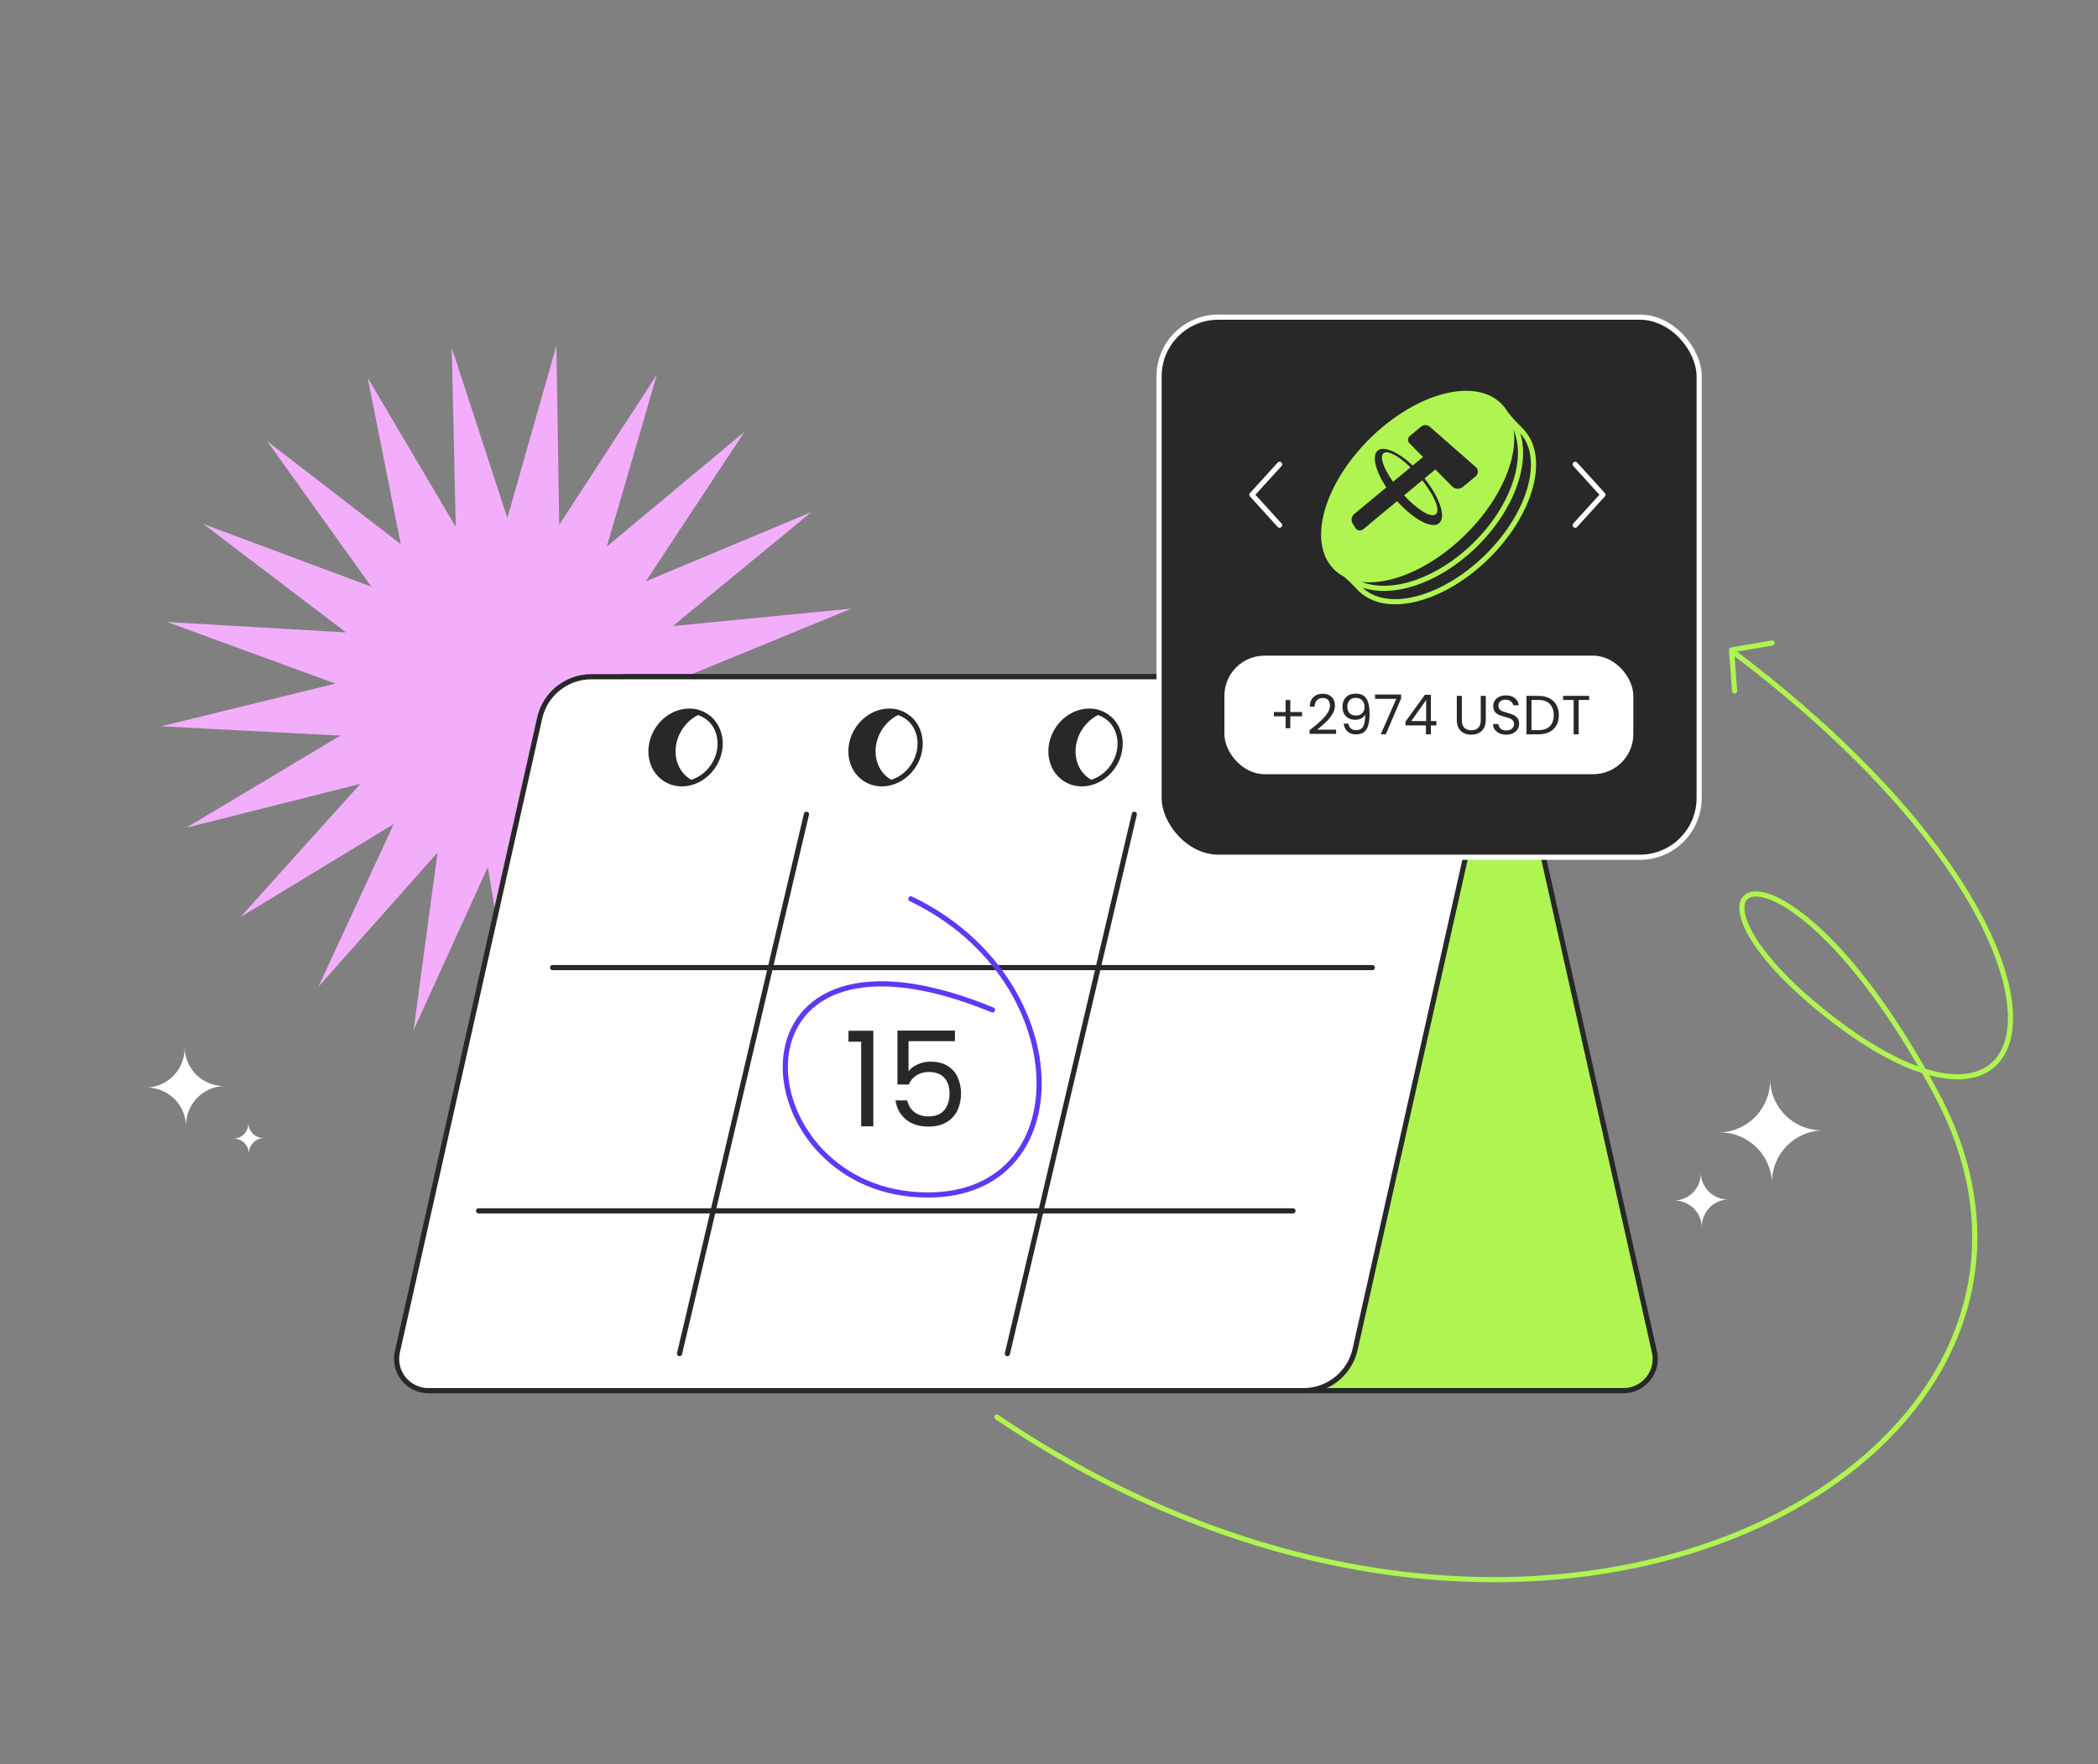 <?xml version="1.0" encoding="UTF-8"?> <svg xmlns="http://www.w3.org/2000/svg" width="610" height="513" viewBox="0 0 610 513" fill="none"><rect x="0" y="0" width="610" height="513" fill="#808080" stroke="none"/><path d="M289.83 412.021C448.967 519.649 619.656 424.134 563.1 318.198C519.573 236.667 481.124 253.191 527.604 292.149C598.208 351.326 616.63 274.819 504.313 189.846" stroke="#B0F451" stroke-width="1.5" stroke-linecap="round" stroke-linejoin="round"></path><path d="M504.336 200.9L503.457 188.969L515.25 186.961" stroke="#B0F451" stroke-width="1.5" stroke-linecap="round" stroke-linejoin="round"></path><path d="M131.352 101.109L147.511 150.622L161.776 100.515L162.596 152.592L191.017 108.9L176.427 158.914L216.48 125.52L187.774 169.025L235.9 148.896L195.63 182.029L247.552 176.953L199.296 196.769L250.402 207.198L198.448 211.936L244.195 236.942L193.159 226.182L229.484 263.543L183.9 238.24L207.575 284.638L171.495 247.04L180.416 298.352L157.044 251.801L150.418 303.466L141.832 252.098L120.248 299.527L127.212 247.905L92.587 286.883L114.48 239.596L69.893 266.659L104.77 227.907L54.181 240.652L98.944 213.878L46.848 211.172L97.519 198.756L48.545 180.839L100.622 183.884L59.123 152.348L107.978 170.583L77.639 128.23L116.523 158.223L106.914 109.868L132.513 153.179L131.352 101.109Z" fill="#F2AEFB"></path><path d="M182.491 196.765H424.658C431.852 196.765 438.084 201.753 439.66 208.773L481.038 393.088C482.332 398.854 477.947 404.334 472.037 404.334H222.186C214.992 404.334 208.759 399.346 207.184 392.326L167.489 215.508C165.331 205.898 172.641 196.765 182.491 196.765Z" fill="#B0F451" stroke="#282829" stroke-width="1.5" stroke-linecap="round" stroke-linejoin="round"></path><path d="M418.696 196.765H171.916C164.722 196.765 158.49 201.753 156.914 208.773L115.536 393.088C114.242 398.854 118.628 404.334 124.538 404.334H379.001C386.195 404.334 392.427 399.346 394.003 392.326L433.698 215.508C435.855 205.898 428.546 196.765 418.696 196.765Z" fill="white" stroke="#282829" stroke-width="1.5" stroke-linecap="round" stroke-linejoin="round"></path><path d="M160.676 281.33H398.995" stroke="#282829" stroke-width="1.5" stroke-linecap="round" stroke-linejoin="round"></path><path d="M139.152 352.057H375.934" stroke="#282829" stroke-width="1.5" stroke-linecap="round" stroke-linejoin="round"></path><path d="M234.479 236.741L197.578 393.571" stroke="#282829" stroke-width="1.5" stroke-linecap="round" stroke-linejoin="round"></path><path d="M329.807 236.741L292.906 393.571" stroke="#282829" stroke-width="1.5" stroke-linecap="round" stroke-linejoin="round"></path><path d="M246.699 302.879V299.689H253.925V327.48H250.389V302.879H246.699ZM277.654 302.725H264.162V311.489C264.752 310.669 265.623 310.003 266.776 309.491C267.929 308.953 269.172 308.683 270.504 308.683C272.631 308.683 274.361 309.132 275.694 310.029C277.026 310.9 277.974 312.04 278.538 313.45C279.128 314.834 279.422 316.307 279.422 317.87C279.422 319.715 279.076 321.368 278.384 322.829C277.693 324.29 276.629 325.443 275.194 326.288C273.785 327.134 272.029 327.557 269.928 327.557C267.237 327.557 265.059 326.865 263.393 325.481C261.728 324.097 260.715 322.252 260.357 319.946H263.778C264.111 321.407 264.816 322.547 265.892 323.367C266.968 324.187 268.326 324.597 269.966 324.597C271.991 324.597 273.516 323.995 274.541 322.79C275.566 321.56 276.078 319.946 276.078 317.947C276.078 315.948 275.566 314.411 274.541 313.335C273.516 312.233 272.004 311.682 270.005 311.682C268.647 311.682 267.455 312.015 266.43 312.681C265.431 313.322 264.7 314.206 264.239 315.333H260.933V299.65H277.654V302.725Z" fill="#282829"></path><path d="M288.568 293.63C209.982 261.342 215.106 342.305 264.834 347.191C314.561 352.076 314.564 285.072 264.834 261.342" stroke="#5F38F5" stroke-width="1.5" stroke-linecap="round" stroke-linejoin="round"></path><path fill-rule="evenodd" clip-rule="evenodd" d="M515.2 344.032C515.02 335.719 508.163 329.111 499.858 329.261C508.182 329.111 514.807 322.229 514.656 313.891C514.836 322.203 521.694 328.811 529.998 328.661C521.675 328.812 515.05 335.693 515.2 344.032Z" fill="white"></path><path fill-rule="evenodd" clip-rule="evenodd" d="M54.091 327.389C53.955 321.104 48.77 316.107 42.491 316.221C48.784 316.107 53.794 310.904 53.68 304.599C53.816 310.884 59.001 315.88 65.28 315.767C58.987 315.881 53.978 321.084 54.091 327.389Z" fill="white"></path><path fill-rule="evenodd" clip-rule="evenodd" d="M72.377 335.392C72.325 332.96 70.318 331.026 67.888 331.07C70.324 331.026 72.262 329.013 72.218 326.573C72.271 329.005 74.277 330.938 76.707 330.895C74.272 330.939 72.333 332.952 72.377 335.392Z" fill="white"></path><path fill-rule="evenodd" clip-rule="evenodd" d="M494.802 356.787C494.708 352.44 491.122 348.985 486.779 349.063C491.132 348.984 494.596 345.386 494.518 341.025C494.612 345.372 498.198 348.828 502.541 348.749C498.188 348.828 494.723 352.427 494.802 356.787Z" fill="white"></path><ellipse cx="199.329" cy="217.329" rx="9.693" ry="10.904" transform="rotate(32.742 199.329 217.329)" fill="#282829"></ellipse><ellipse cx="257.478" cy="217.329" rx="9.693" ry="10.904" transform="rotate(32.742 257.478 217.329)" fill="#282829"></ellipse><ellipse cx="315.626" cy="217.329" rx="9.693" ry="10.904" transform="rotate(32.742 315.626 217.329)" fill="#282829"></ellipse><ellipse cx="373.778" cy="217.329" rx="9.693" ry="10.904" transform="rotate(32.742 373.778 217.329)" fill="#282829"></ellipse><ellipse cx="206.486" cy="217.329" rx="9.693" ry="10.904" transform="rotate(32.742 206.486 217.329)" fill="white"></ellipse><ellipse cx="264.634" cy="217.329" rx="9.693" ry="10.904" transform="rotate(32.742 264.634 217.329)" fill="white"></ellipse><ellipse cx="322.782" cy="217.329" rx="9.693" ry="10.904" transform="rotate(32.742 322.782 217.329)" fill="white"></ellipse><ellipse cx="380.939" cy="217.329" rx="9.693" ry="10.904" transform="rotate(32.742 380.939 217.329)" fill="white"></ellipse><ellipse cx="199.329" cy="217.329" rx="9.693" ry="10.904" transform="rotate(32.742 199.329 217.329)" stroke="#282829" stroke-width="1.5" stroke-linecap="round" stroke-linejoin="round"></ellipse><ellipse cx="257.478" cy="217.329" rx="9.693" ry="10.904" transform="rotate(32.742 257.478 217.329)" stroke="#282829" stroke-width="1.5" stroke-linecap="round" stroke-linejoin="round"></ellipse><ellipse cx="315.626" cy="217.329" rx="9.693" ry="10.904" transform="rotate(32.742 315.626 217.329)" stroke="#282829" stroke-width="1.5" stroke-linecap="round" stroke-linejoin="round"></ellipse><ellipse cx="373.778" cy="217.329" rx="9.693" ry="10.904" transform="rotate(32.742 373.778 217.329)" stroke="#282829" stroke-width="1.5" stroke-linecap="round" stroke-linejoin="round"></ellipse><rect x="337" y="92.212" width="157.035" height="157.035" rx="17.231" fill="#282829" stroke="white" stroke-width="1.5" stroke-linecap="round" stroke-linejoin="round"></rect><path d="M432.332 161.894C419.398 174.596 402.879 178.747 395.435 171.167L388.631 164.239L435.469 118.243L442.273 125.172C449.716 132.752 445.266 149.193 432.332 161.894Z" fill="#282829" stroke="#B0F451" stroke-width="1.5" stroke-linecap="round" stroke-linejoin="round"></path><path d="M428.921 158.374C415.932 171.128 398.953 174.9 390.997 166.798L388.516 164.272L435.551 118.083L438.032 120.609C445.988 128.711 441.909 145.619 428.921 158.374Z" stroke="#B0F451" stroke-width="1.5" stroke-linecap="round" stroke-linejoin="round"></path><ellipse cx="33.49" cy="18.951" rx="33.49" ry="18.951" transform="matrix(-0.713 0.701 0.701 0.713 422.789 104.479)" fill="#B0F451" stroke="#B0F451" stroke-width="1.5" stroke-linecap="round" stroke-linejoin="round"></ellipse><path d="M429.034 135.76L415.623 123.984C415.26 123.713 414.815 123.575 414.362 123.592C413.91 123.61 413.477 123.782 413.135 124.08L410.035 126.651C409.863 126.769 409.719 126.923 409.611 127.101C409.503 127.28 409.434 127.479 409.408 127.686C409.383 127.893 409.401 128.103 409.462 128.302C409.524 128.501 409.626 128.686 409.764 128.842L422.207 141.421C422.613 141.825 423.153 142.066 423.724 142.099C424.296 142.132 424.86 141.954 425.309 141.598L429.035 138.509C429.242 138.344 429.409 138.135 429.524 137.897C429.639 137.659 429.698 137.398 429.698 137.134C429.698 136.87 429.638 136.609 429.523 136.371C429.408 136.133 429.241 135.924 429.034 135.76Z" fill="#282829"></path><path d="M419.375 132.415L418.28 131.387C417.906 131.059 417.426 130.876 416.929 130.87C416.431 130.865 415.948 131.038 415.567 131.358L393.765 149.438C393.378 149.76 393.116 150.206 393.021 150.7C392.927 151.193 393.006 151.705 393.246 152.146L394.013 153.447C394.132 153.652 394.296 153.827 394.492 153.96C394.688 154.092 394.911 154.179 395.146 154.213C395.38 154.248 395.619 154.228 395.845 154.157C396.071 154.086 396.278 153.965 396.45 153.803L419.229 134.914C419.421 134.771 419.579 134.589 419.692 134.379C419.806 134.169 419.872 133.937 419.886 133.699C419.9 133.46 419.861 133.222 419.773 133C419.685 132.779 419.549 132.579 419.375 132.415Z" fill="#282829"></path><path fill-rule="evenodd" clip-rule="evenodd" d="M404.462 143.615C400.148 138.018 398.611 132.64 400.578 131.009C402.544 129.378 407.613 131.828 412.404 137.029C417.876 142.949 420.89 150.064 418.402 152.128C415.913 154.191 409.398 149.979 404.462 143.615ZM406.451 141.965C402.655 137.26 400.918 132.884 402.25 131.779C403.582 130.675 407.663 133.078 411.752 137.57C416.31 142.562 419.107 148.179 417.478 149.529C415.849 150.88 410.694 147.219 406.451 141.965Z" fill="#282829"></path><rect x="356" y="190.636" width="118.896" height="34.463" rx="11.655" fill="white"></rect><path d="M378.571 208.257H375.156V211.72H373.793V208.257H370.395V207.022H373.793V203.543H375.156V207.022H378.571V208.257ZM380.761 212.329C382.118 211.239 383.182 210.346 383.951 209.651C384.721 208.946 385.367 208.214 385.891 207.455C386.426 206.686 386.693 205.932 386.693 205.195C386.693 204.5 386.522 203.955 386.18 203.559C385.848 203.153 385.309 202.95 384.561 202.95C383.834 202.95 383.267 203.18 382.861 203.64C382.466 204.088 382.252 204.692 382.22 205.451H380.809C380.852 204.254 381.215 203.33 381.899 202.678C382.583 202.026 383.465 201.7 384.545 201.7C385.645 201.7 386.516 202.004 387.158 202.614C387.81 203.223 388.136 204.062 388.136 205.131C388.136 206.018 387.868 206.883 387.334 207.728C386.81 208.561 386.212 209.299 385.539 209.94C384.865 210.571 384.005 211.308 382.957 212.152H388.472V213.371H380.761V212.329ZM392.034 210.389C392.141 210.998 392.387 211.468 392.772 211.8C393.167 212.131 393.696 212.297 394.359 212.297C395.246 212.297 395.898 211.949 396.315 211.255C396.742 210.56 396.945 209.39 396.924 207.744C396.7 208.225 396.326 208.604 395.802 208.882C395.278 209.149 394.696 209.283 394.054 209.283C393.338 209.283 392.697 209.138 392.131 208.85C391.575 208.551 391.137 208.118 390.816 207.551C390.495 206.985 390.335 206.301 390.335 205.499C390.335 204.356 390.666 203.437 391.329 202.742C391.992 202.036 392.932 201.684 394.151 201.684C395.647 201.684 396.694 202.17 397.293 203.143C397.902 204.115 398.207 205.563 398.207 207.487C398.207 208.834 398.084 209.945 397.838 210.822C397.603 211.698 397.197 212.366 396.619 212.826C396.053 213.285 395.273 213.515 394.279 213.515C393.189 213.515 392.339 213.221 391.73 212.633C391.121 212.045 390.773 211.297 390.688 210.389H392.034ZM394.295 208.048C395.011 208.048 395.599 207.829 396.058 207.391C396.518 206.942 396.748 206.338 396.748 205.579C396.748 204.778 396.523 204.131 396.074 203.64C395.626 203.148 394.995 202.902 394.183 202.902C393.435 202.902 392.836 203.137 392.387 203.608C391.949 204.078 391.73 204.698 391.73 205.467C391.73 206.247 391.949 206.873 392.387 207.343C392.825 207.813 393.461 208.048 394.295 208.048ZM407.391 203.046L402.934 213.499H401.459L405.98 203.191H399.792V201.94H407.391V203.046ZM408.656 210.918V209.812L414.283 202.02H416.03V209.651H417.633V210.918H416.03V213.499H414.587V210.918H408.656ZM414.652 203.543L410.339 209.651H414.652V203.543ZM425.032 202.325V209.395C425.032 210.389 425.273 211.126 425.754 211.607C426.245 212.088 426.924 212.329 427.79 212.329C428.645 212.329 429.313 212.088 429.794 211.607C430.285 211.126 430.531 210.389 430.531 209.395V202.325H431.99V209.379C431.99 210.309 431.803 211.094 431.429 211.736C431.055 212.366 430.547 212.836 429.906 213.146C429.275 213.456 428.564 213.611 427.774 213.611C426.983 213.611 426.267 213.456 425.625 213.146C424.995 212.836 424.492 212.366 424.118 211.736C423.755 211.094 423.573 210.309 423.573 209.379V202.325H425.032ZM437.967 213.611C437.229 213.611 436.566 213.483 435.979 213.226C435.401 212.959 434.947 212.596 434.616 212.136C434.285 211.666 434.114 211.126 434.103 210.517H435.658C435.711 211.041 435.925 211.484 436.299 211.848C436.684 212.2 437.24 212.377 437.967 212.377C438.661 212.377 439.206 212.206 439.602 211.864C440.008 211.511 440.211 211.062 440.211 210.517C440.211 210.09 440.093 209.742 439.858 209.475C439.623 209.208 439.329 209.005 438.977 208.866C438.624 208.727 438.148 208.577 437.55 208.417C436.812 208.225 436.219 208.032 435.77 207.84C435.332 207.647 434.953 207.348 434.632 206.942C434.322 206.525 434.167 205.97 434.167 205.275C434.167 204.666 434.322 204.126 434.632 203.656C434.942 203.185 435.375 202.822 435.931 202.565C436.497 202.309 437.144 202.181 437.87 202.181C438.918 202.181 439.773 202.443 440.435 202.966C441.109 203.49 441.488 204.185 441.574 205.05H439.971C439.917 204.623 439.693 204.249 439.297 203.928C438.902 203.597 438.378 203.431 437.726 203.431C437.117 203.431 436.62 203.591 436.235 203.912C435.85 204.222 435.658 204.66 435.658 205.227C435.658 205.633 435.77 205.964 435.995 206.221C436.23 206.477 436.513 206.675 436.844 206.814C437.186 206.942 437.662 207.092 438.271 207.263C439.009 207.466 439.602 207.669 440.051 207.872C440.5 208.064 440.884 208.369 441.205 208.786C441.526 209.192 441.686 209.748 441.686 210.453C441.686 210.998 441.542 211.511 441.253 211.992C440.964 212.473 440.537 212.863 439.971 213.162C439.404 213.462 438.736 213.611 437.967 213.611ZM447.312 202.325C448.53 202.325 449.583 202.555 450.47 203.014C451.368 203.463 452.052 204.11 452.522 204.954C453.003 205.798 453.243 206.792 453.243 207.936C453.243 209.08 453.003 210.074 452.522 210.918C452.052 211.752 451.368 212.393 450.47 212.842C449.583 213.28 448.53 213.499 447.312 213.499H443.833V202.325H447.312ZM447.312 212.297C448.754 212.297 449.855 211.917 450.614 211.158C451.373 210.389 451.752 209.315 451.752 207.936C451.752 206.547 451.368 205.462 450.598 204.682C449.839 203.901 448.744 203.511 447.312 203.511H445.292V212.297H447.312ZM462.045 202.325V203.511H458.999V213.499H457.54V203.511H454.478V202.325H462.045Z" fill="#282829"></path><path d="M458 135L466.047 143.852L458 152.704" stroke="white" stroke-width="1.5" stroke-linecap="round" stroke-linejoin="round"></path><path d="M372.047 135L364 143.852L372.047 152.704" stroke="white" stroke-width="1.5" stroke-linecap="round" stroke-linejoin="round"></path></svg> 
